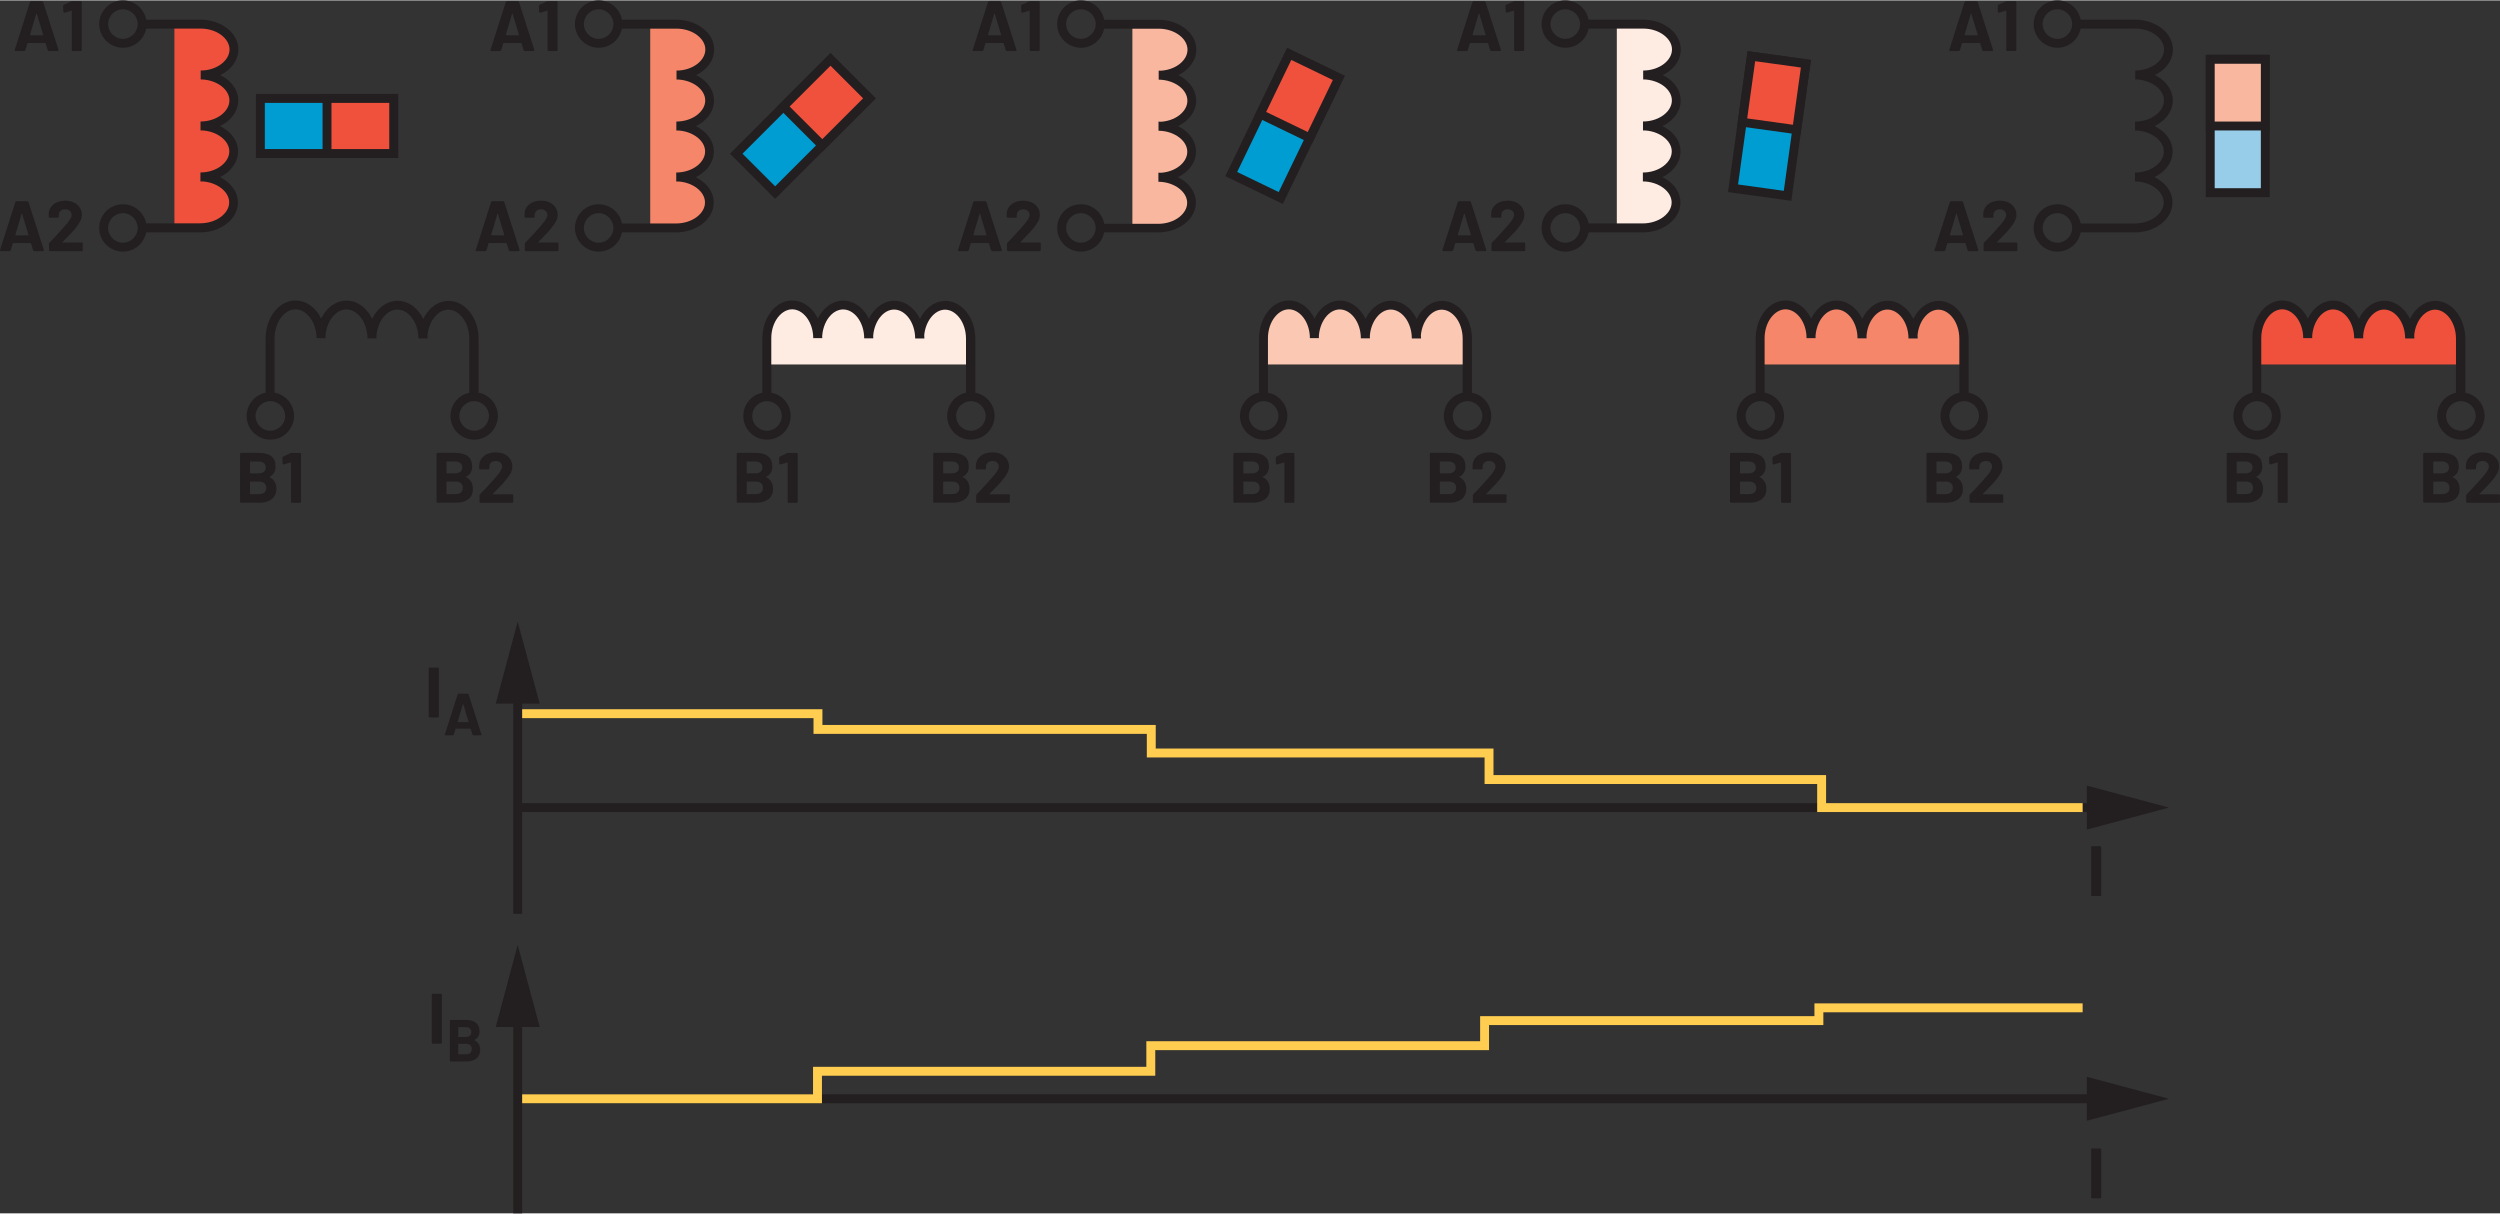 <?xml version="1.0" encoding="UTF-8"?><svg id="uuid-01c9df2c-805c-4332-ade2-5050c4d0f25d" xmlns="http://www.w3.org/2000/svg" width="5.85in" height="2.84in" viewBox="0 0 420.86 204.19"><rect x="0" y="0" width="420.86" height="204.19" fill="#333333" stroke="none"/><polyline points="353.83 135.14 87.15 135.14 87.15 136.64 353.83 136.64" fill="#231f20"/><polygon points="351.31 132.19 365.13 135.89 351.31 139.59 351.31 132.19" fill="#231f20"/><polyline points="353.83 184.16 87.15 184.16 87.15 185.66 353.83 185.66" fill="#231f20"/><polygon points="351.31 181.21 365.13 184.91 351.31 188.61 351.31 181.21" fill="#231f20"/><polygon points="72.33 120.72 73.73 120.72 73.83 120.67 73.88 120.57 73.88 112.46 73.83 112.36 73.73 112.32 72.33 112.32 72.23 112.36 72.18 112.46 72.18 120.57 72.23 120.67 72.33 120.72" fill="#231f20"/><path d="M77.04,121.45l.88-2.97.03-.04.03.04.9,2.97-.04.06h-1.76l-.04-.06ZM79.67,123.72h1.27l.11-.09v-.05s-2.17-6.76-2.17-6.76l-.13-.1h-1.57l-.13.1-2.16,6.76v.1s.1.04.1.04h1.27l.13-.1.29-.98.05-.04h2.46l.05.04.3.98.13.1Z" fill="#231f20"/><polygon points="352.17 150.79 353.58 150.79 353.68 150.75 353.72 150.65 353.72 142.54 353.68 142.43 353.58 142.39 352.17 142.39 352.07 142.43 352.03 142.54 352.03 150.65 352.07 150.75 352.17 150.79" fill="#231f20"/><polygon points="352.17 201.67 353.58 201.67 353.68 201.63 353.72 201.53 353.72 193.42 353.68 193.31 353.58 193.27 352.17 193.27 352.07 193.31 352.03 193.42 352.03 201.53 352.07 201.63 352.17 201.67" fill="#231f20"/><polygon points="72.84 175.64 74.24 175.64 74.34 175.6 74.39 175.5 74.39 167.38 74.34 167.28 74.24 167.24 72.84 167.24 72.74 167.28 72.69 167.38 72.69 175.5 72.74 175.6 72.84 175.64" fill="#231f20"/><path d="M78.44,177.42h-1.25l-.05-.05v-1.66l.05-.05h1.24c.31,0,.56.08.73.24.17.16.26.37.26.64s-.09.49-.26.65c-.17.16-.41.24-.72.24ZM77.19,172.85h1.17c.31,0,.56.07.73.22.17.15.26.35.26.62s-.09.45-.26.6c-.17.15-.42.22-.73.22h-1.17l-.05-.05v-1.56l.05-.05ZM79.88,174.99c.57-.29.85-.76.85-1.43,0-1.28-.79-1.92-2.37-1.92h-2.51l-.08.04-.04.08v6.76l.04.08.08.04h2.59c.71,0,1.29-.16,1.73-.49.44-.33.66-.82.66-1.47,0-.76-.32-1.3-.95-1.63v-.06Z" fill="#231f20"/><polygon points="87.15 120.83 136.95 120.83 136.95 122.73 136.95 123.48 193.06 123.48 193.06 127.45 249.92 127.45 249.92 131.92 305.91 131.92 305.91 136.64 350.6 136.64 350.6 135.14 307.41 135.14 307.41 130.42 251.42 130.42 251.42 125.95 194.56 125.95 194.56 121.98 138.45 121.98 138.45 120.08 138.45 119.33 87.15 119.33 87.15 120.83 87.15 120.83" fill="#ffce51"/><polyline points="86.4 115.87 86.4 153.77 87.9 153.77 87.9 115.87" fill="#231f20"/><polygon points="83.45 118.4 87.15 104.58 90.86 118.4 83.45 118.4" fill="#231f20"/><polygon points="87.15 185.66 138.37 185.66 138.37 181.03 194.48 181.03 194.48 176.72 250.67 176.72 250.67 172.5 306.95 172.5 306.95 170.35 350.6 170.35 350.6 168.85 305.45 168.85 305.45 171 249.17 171 249.17 175.22 192.98 175.22 192.98 179.53 136.87 179.53 136.87 184.16 87.15 184.16 87.15 185.66 87.15 185.66" fill="#ffce51"/><polyline points="86.4 170.3 86.4 204.19 87.9 204.19 87.9 170.3" fill="#231f20"/><polygon points="83.45 172.83 87.15 159.01 90.86 172.83 83.45 172.83" fill="#231f20"/><path d="M48.9,76.22l-1.26.59-.11.17.04,1.03.11.13h.05s1.19-.34,1.19-.34h.05s.02.06.02.06v6.58l.04.1.1.04h1.4l.1-.04.04-.1v-8.11l-.04-.1-.1-.04h-1.45l-.18.04ZM43.65,83.12h-1.5l-.06-.06v-1.99l.06-.06h1.49c.38,0,.67.09.88.28.21.19.31.45.31.77s-.1.59-.31.77c-.21.19-.5.28-.86.28ZM42.15,77.63h1.4c.38,0,.67.09.88.27.21.18.31.43.31.74s-.1.54-.31.72c-.21.18-.5.26-.88.26h-1.4l-.06-.06v-1.87l.06-.06ZM45.38,80.2c.68-.34,1.02-.92,1.02-1.72,0-1.54-.95-2.3-2.84-2.3h-3.01l-.1.04-.04.1v8.11l.04.1.1.04h3.11c.86,0,1.55-.2,2.08-.59.53-.4.79-.98.79-1.76,0-.91-.38-1.56-1.14-1.96v-.07Z" fill="#231f20"/><path d="M82.98,83.06l.18-.18c.57-.58,1-1.02,1.28-1.32.29-.3.56-.61.8-.92.34-.41.59-.79.76-1.14.17-.35.25-.7.25-1.03,0-.44-.11-.84-.34-1.2s-.55-.65-.97-.86c-.42-.21-.91-.32-1.48-.32-.51,0-.97.09-1.39.26-.41.18-.74.43-.99.76-.25.33-.38.71-.41,1.15v.56l.04.1.1.04h1.42l.1-.04.04-.1v-.3c0-.3.1-.53.3-.71.2-.18.46-.27.78-.27s.58.09.78.27c.2.18.3.41.3.69,0,.39-.36.99-1.09,1.8-.23.24-.46.49-.68.76-.1.11-.36.39-.77.85-.41.45-.81.87-1.2,1.25l-.07.18v1.1l.04.1.1.04h5.4l.1-.04.04-.1v-1.16l-.04-.1-.1-.04h-3.25l-.05-.02v-.05ZM76.73,83.12h-1.5l-.06-.06v-1.99l.06-.06h1.49c.38,0,.67.09.88.28.21.19.31.45.31.77s-.1.59-.31.77c-.21.19-.5.28-.86.28ZM75.23,77.63h1.4c.38,0,.67.09.88.27.21.18.31.43.31.74s-.1.54-.31.72c-.21.18-.5.26-.88.26h-1.4l-.06-.06v-1.87l.06-.06ZM78.46,80.2c.68-.34,1.02-.92,1.02-1.72,0-1.54-.95-2.3-2.84-2.3h-3.01l-.1.04-.04.1v8.11l.04.1.1.04h3.11c.86,0,1.55-.2,2.08-.59.53-.4.79-.98.79-1.76,0-.91-.38-1.56-1.14-1.96v-.07Z" fill="#231f20"/><path d="M80.57,67.32v-10.36h0c0-1.7-.53-3.25-1.42-4.42-.88-1.16-2.16-1.95-3.61-1.95h-.02s0,0,0,0c-1.44,0-2.71.79-3.59,1.94-.88,1.15-1.42,2.7-1.44,4.38h.75s.75,0,.75,0c0-1.7-.54-3.26-1.43-4.41-.89-1.15-2.17-1.93-3.62-1.93h-.02s0,0,0,0c-1.44,0-2.71.79-3.59,1.94-.88,1.15-1.42,2.7-1.44,4.38h.75s.75,0,.75,0c0-1.7-.54-3.25-1.43-4.41-.89-1.15-2.17-1.94-3.62-1.94h-.02s0,0,0,0c-1.44,0-2.71.79-3.59,1.94-.88,1.15-1.42,2.7-1.43,4.38h.75s.75,0,.75,0c0-1.7-.54-3.25-1.43-4.41-.89-1.15-2.17-1.93-3.62-1.93h-.02s0,0,0,0c-1.44,0-2.71.78-3.58,1.92-.88,1.15-1.41,2.69-1.43,4.37h0v10.5h1.5v-10.5h-.75.75c.01-1.37.45-2.6,1.12-3.46.67-.86,1.51-1.33,2.39-1.34h0s0,0,0,0h0c.89,0,1.75.48,2.43,1.35.67.87,1.12,2.11,1.12,3.5h1.5c.01-1.37.46-2.61,1.12-3.48.67-.87,1.53-1.35,2.41-1.35h0s0,0,0,0h0c.89,0,1.75.48,2.43,1.35.67.87,1.12,2.12,1.12,3.5h1.5c.01-1.37.46-2.61,1.13-3.48.67-.87,1.52-1.35,2.4-1.35h0s0,0,0,0h0c.89,0,1.75.48,2.43,1.35.67.87,1.12,2.12,1.12,3.5h1.5c.01-1.37.46-2.61,1.13-3.48.67-.87,1.53-1.35,2.4-1.35h0s0,0,0,0h0c.89,0,1.74.48,2.42,1.36.67.87,1.11,2.13,1.11,3.52v10.36h1.5,0Z" fill="#231f20"/><path d="M83.06,69.96h-.75c0,1.36-1.13,2.49-2.49,2.49-.68,0-1.3-.28-1.76-.73-.46-.46-.73-1.08-.73-1.76,0-1.36,1.13-2.49,2.49-2.49,1.36,0,2.49,1.13,2.49,2.49h1.5c0-2.2-1.79-3.98-3.99-3.99-2.2,0-3.99,1.79-3.99,3.99,0,2.2,1.79,3.99,3.99,3.99,2.2,0,3.98-1.8,3.99-3.99h-.75Z" fill="#231f20"/><path d="M48.75,69.96h-.75c0,1.36-1.13,2.49-2.49,2.49-.68,0-1.3-.28-1.76-.73-.46-.46-.73-1.08-.73-1.76,0-1.36,1.13-2.49,2.49-2.49,1.36,0,2.49,1.13,2.49,2.49h1.5c0-2.2-1.79-3.98-3.99-3.99-2.2,0-3.99,1.79-3.99,3.99,0,2.2,1.79,3.99,3.99,3.99,2.2,0,3.98-1.8,3.99-3.99h-.75Z" fill="#231f20"/><path d="M132.52,76.22l-1.26.59-.11.17.04,1.03.11.13h.05s1.19-.34,1.19-.34h.05s.02.06.02.06v6.58l.04.1.1.04h1.4l.1-.04.04-.1v-8.11l-.04-.1-.1-.04h-1.45l-.18.04ZM127.26,83.12h-1.5l-.06-.06v-1.99l.06-.06h1.49c.38,0,.67.09.88.28.21.19.31.45.31.77s-.1.59-.31.77c-.21.19-.5.28-.86.28ZM125.76,77.63h1.4c.38,0,.67.09.88.27.21.18.31.43.31.74s-.1.54-.31.72c-.21.18-.5.26-.88.26h-1.4l-.06-.06v-1.87l.06-.06ZM128.99,80.2c.68-.34,1.02-.92,1.02-1.72,0-1.54-.95-2.3-2.84-2.3h-3.01l-.1.04-.04.1v8.11l.04.1.1.04h3.11c.86,0,1.55-.2,2.08-.59.53-.4.79-.98.79-1.76,0-.91-.38-1.56-1.14-1.96v-.07Z" fill="#231f20"/><path d="M166.59,83.06l.18-.18c.57-.58,1-1.02,1.28-1.32.29-.3.56-.61.8-.92.34-.41.59-.79.76-1.14.17-.35.25-.7.25-1.03,0-.44-.11-.84-.34-1.2s-.55-.65-.97-.86c-.42-.21-.91-.32-1.48-.32-.51,0-.97.09-1.39.26-.41.18-.74.43-.99.76-.25.33-.38.71-.41,1.15v.56l.04.1.1.04h1.42l.1-.04.04-.1v-.3c0-.3.1-.53.3-.71.2-.18.46-.27.78-.27s.58.09.78.27c.2.18.3.41.3.69,0,.39-.36.99-1.09,1.8-.23.24-.46.49-.68.76-.1.11-.36.39-.77.85-.41.45-.81.87-1.2,1.25l-.07.18v1.1l.04.1.1.04h5.4l.1-.04.04-.1v-1.16l-.04-.1-.1-.04h-3.25l-.05-.02v-.05ZM160.34,83.12h-1.5l-.06-.06v-1.99l.06-.06h1.49c.38,0,.67.09.88.28.21.19.31.45.31.77s-.1.59-.31.77c-.21.19-.5.28-.86.28ZM158.84,77.63h1.4c.38,0,.67.09.88.27.21.18.31.43.31.74s-.1.54-.31.72c-.21.18-.5.26-.88.26h-1.4l-.06-.06v-1.87l.06-.06ZM162.07,80.2c.68-.34,1.02-.92,1.02-1.72,0-1.54-.95-2.3-2.84-2.3h-3.01l-.1.04-.04.1v8.11l.04.1.1.04h3.11c.86,0,1.55-.2,2.08-.59.53-.4.79-.98.79-1.76,0-.91-.38-1.56-1.14-1.96v-.07Z" fill="#231f20"/><path d="M166.68,69.96h-.75c0,1.36-1.13,2.49-2.49,2.49-.68,0-1.3-.28-1.76-.73-.46-.46-.73-1.08-.73-1.76,0-1.36,1.13-2.49,2.49-2.49,1.36,0,2.49,1.13,2.49,2.49h1.5c0-2.2-1.79-3.98-3.99-3.99-2.2,0-3.99,1.79-3.99,3.99,0,2.2,1.79,3.99,3.99,3.99,2.2,0,3.98-1.8,3.99-3.99h-.75Z" fill="#231f20"/><path d="M132.36,69.96h-.75c0,1.36-1.13,2.49-2.49,2.49-.68,0-1.3-.28-1.76-.73-.46-.46-.73-1.08-.73-1.76,0-1.36,1.13-2.49,2.49-2.49,1.36,0,2.49,1.13,2.49,2.49h1.5c0-2.2-1.79-3.98-3.99-3.99-2.2,0-3.99,1.79-3.99,3.99,0,2.2,1.79,3.99,3.99,3.99,2.2,0,3.98-1.8,3.99-3.99h-.75Z" fill="#231f20"/><path d="M163.44,61.29v-4.34c0-3.09-1.95-5.63-4.29-5.62-2.32,0-4.25,2.52-4.28,5.58,0-3.09-1.97-5.61-4.31-5.6-2.32,0-4.25,2.52-4.28,5.58-.01-3.09-1.97-5.61-4.31-5.6-2.32,0-4.25,2.52-4.28,5.58-.01-3.09-1.97-5.6-4.31-5.6-2.32,0-4.23,2.49-4.26,5.55v4.47h34.32Z" fill="#feebe2"/><path d="M164.19,67.32v-10.36h0c0-1.7-.53-3.26-1.42-4.42-.88-1.16-2.16-1.95-3.61-1.95h-.02s0,0,0,0c-1.44,0-2.71.79-3.59,1.94-.88,1.15-1.42,2.7-1.44,4.38h.75s.75,0,.75,0c0-1.7-.54-3.26-1.43-4.41-.89-1.15-2.17-1.93-3.62-1.93h-.02s0,0,0,0c-1.44,0-2.71.79-3.59,1.94-.88,1.15-1.42,2.7-1.44,4.38h.75s.75,0,.75,0c0-1.7-.54-3.25-1.43-4.41-.89-1.15-2.17-1.94-3.62-1.94h-.02s0,0,0,0c-1.44,0-2.71.79-3.59,1.94-.88,1.15-1.42,2.7-1.43,4.38h.75s.75,0,.75,0c0-1.7-.54-3.25-1.43-4.41-.89-1.15-2.17-1.93-3.62-1.93h-.02s0,0,0,0c-1.44,0-2.71.78-3.58,1.92-.88,1.15-1.41,2.69-1.43,4.37h0v10.5h1.5v-10.5h-.75.75c.01-1.37.45-2.6,1.12-3.46.67-.86,1.51-1.33,2.39-1.34h0s0,0,0,0h0c.89,0,1.75.48,2.43,1.35.67.87,1.12,2.11,1.12,3.5h1.5c.01-1.37.46-2.61,1.12-3.48.67-.87,1.53-1.35,2.41-1.35h0s0,0,0,0h0c.89,0,1.75.48,2.43,1.35.67.87,1.12,2.12,1.12,3.5h1.5c.01-1.37.46-2.61,1.13-3.48.67-.87,1.52-1.35,2.4-1.35h0s0,0,0,0h0c.89,0,1.75.48,2.43,1.35.67.87,1.12,2.12,1.12,3.5h1.5c.01-1.37.46-2.61,1.13-3.48.67-.87,1.53-1.35,2.4-1.35h0s0,0,0,0h0c.89,0,1.74.48,2.42,1.36.67.87,1.11,2.13,1.11,3.52v10.36h1.5,0Z" fill="#231f20"/><path d="M216.13,76.22l-1.26.59-.11.17.04,1.03.11.13h.05s1.19-.34,1.19-.34h.05s.02.06.02.06v6.58l.04.1.1.04h1.4l.1-.04.04-.1v-8.11l-.04-.1-.1-.04h-1.45l-.18.04ZM210.87,83.12h-1.5l-.06-.06v-1.99l.06-.06h1.49c.38,0,.67.09.88.28.21.19.31.45.31.77s-.1.59-.31.77c-.21.19-.5.28-.86.28ZM209.37,77.63h1.4c.38,0,.67.09.88.27.21.18.31.43.31.74s-.1.54-.31.72c-.21.18-.5.26-.88.26h-1.4l-.06-.06v-1.87l.06-.06ZM212.6,80.2c.68-.34,1.02-.92,1.02-1.72,0-1.54-.95-2.3-2.84-2.3h-3.01l-.1.04-.04.1v8.11l.04.1.1.04h3.11c.86,0,1.55-.2,2.08-.59.53-.4.79-.98.79-1.76,0-.91-.38-1.56-1.14-1.96v-.07Z" fill="#231f20"/><path d="M250.2,83.06l.18-.18c.57-.58,1-1.02,1.28-1.32.29-.3.56-.61.8-.92.34-.41.59-.79.76-1.14.17-.35.25-.7.25-1.03,0-.44-.11-.84-.34-1.2s-.55-.65-.97-.86c-.42-.21-.91-.32-1.48-.32-.51,0-.97.09-1.39.26-.41.18-.74.43-.99.76-.25.33-.38.71-.41,1.15v.56l.04.1.1.04h1.42l.1-.04.04-.1v-.3c0-.3.1-.53.3-.71.2-.18.46-.27.78-.27s.58.09.78.27c.2.18.3.41.3.69,0,.39-.36.99-1.09,1.8-.23.24-.46.49-.68.76-.1.11-.36.39-.77.85-.41.45-.81.87-1.2,1.25l-.07.18v1.1l.04.1.1.04h5.4l.1-.04.04-.1v-1.16l-.04-.1-.1-.04h-3.25l-.05-.02v-.05ZM243.95,83.12h-1.5l-.06-.06v-1.99l.06-.06h1.49c.38,0,.67.09.88.28.21.19.31.45.31.77s-.1.59-.31.77c-.21.19-.5.28-.86.28ZM242.45,77.63h1.4c.38,0,.67.09.88.27.21.18.31.43.31.74s-.1.54-.31.72c-.21.18-.5.26-.88.26h-1.4l-.06-.06v-1.87l.06-.06ZM245.68,80.2c.68-.34,1.02-.92,1.02-1.72,0-1.54-.95-2.3-2.84-2.3h-3.01l-.1.04-.04.1v8.11l.04.1.1.04h3.11c.86,0,1.55-.2,2.08-.59.53-.4.79-.98.79-1.76,0-.91-.38-1.56-1.14-1.96v-.07Z" fill="#231f20"/><path d="M250.29,69.96h-.75c0,1.36-1.13,2.49-2.49,2.49-.68,0-1.3-.28-1.76-.73-.46-.46-.73-1.08-.73-1.76,0-1.36,1.13-2.49,2.49-2.49,1.36,0,2.49,1.13,2.49,2.49h1.5c0-2.2-1.79-3.98-3.99-3.99-2.2,0-3.99,1.79-3.99,3.99,0,2.2,1.79,3.99,3.99,3.99,2.2,0,3.98-1.8,3.99-3.99h-.75Z" fill="#231f20"/><path d="M215.97,69.96h-.75c0,1.36-1.13,2.49-2.49,2.49-.68,0-1.3-.28-1.76-.73-.46-.46-.73-1.08-.73-1.76,0-1.36,1.13-2.49,2.49-2.49,1.36,0,2.49,1.13,2.49,2.49h1.5c0-2.2-1.79-3.98-3.99-3.99-2.2,0-3.99,1.79-3.99,3.99,0,2.2,1.79,3.99,3.99,3.99,2.2,0,3.98-1.8,3.99-3.99h-.75Z" fill="#231f20"/><path d="M247.05,61.29v-4.34c0-3.09-1.95-5.63-4.29-5.62-2.32,0-4.25,2.52-4.28,5.58,0-3.09-1.97-5.61-4.31-5.6-2.32,0-4.25,2.52-4.28,5.58-.01-3.09-1.97-5.61-4.31-5.6-2.32,0-4.25,2.52-4.28,5.58-.01-3.09-1.97-5.6-4.31-5.6-2.32,0-4.23,2.49-4.26,5.55v4.47h34.32Z" fill="#fbc8b4"/><path d="M247.8,67.32v-10.36h0c0-1.7-.53-3.26-1.42-4.42-.88-1.16-2.16-1.95-3.61-1.95h-.02s0,0,0,0c-1.44,0-2.71.79-3.59,1.94-.88,1.15-1.42,2.7-1.44,4.38h.75s.75,0,.75,0c0-1.7-.54-3.26-1.43-4.41-.89-1.15-2.17-1.93-3.62-1.93h-.02s0,0,0,0c-1.44,0-2.71.79-3.59,1.94-.88,1.15-1.42,2.7-1.44,4.38h.75s.75,0,.75,0c0-1.7-.54-3.25-1.43-4.41-.89-1.15-2.17-1.94-3.62-1.94h-.02s0,0,0,0c-1.44,0-2.71.79-3.59,1.94-.88,1.15-1.42,2.7-1.43,4.38h.75s.75,0,.75,0c0-1.7-.54-3.25-1.43-4.41-.89-1.15-2.17-1.93-3.62-1.93h-.02s0,0,0,0c-1.44,0-2.71.78-3.58,1.92-.88,1.15-1.41,2.69-1.43,4.37h0v10.5h1.5v-10.5h-.75.75c.01-1.37.45-2.6,1.12-3.46.67-.86,1.51-1.33,2.39-1.34h0s0,0,0,0h0c.89,0,1.75.48,2.43,1.35.67.87,1.12,2.11,1.12,3.5h1.5c.01-1.37.46-2.61,1.12-3.48.67-.87,1.53-1.35,2.41-1.35h0s0,0,0,0h0c.89,0,1.75.48,2.43,1.35.67.87,1.12,2.12,1.12,3.5h1.5c.01-1.37.46-2.61,1.13-3.48.67-.87,1.52-1.35,2.4-1.35h0s0,0,0,0h0c.89,0,1.75.48,2.43,1.35.67.87,1.12,2.12,1.12,3.5h1.5c.01-1.37.46-2.61,1.13-3.48.67-.87,1.53-1.35,2.4-1.35h0s0,0,0,0h0c.89,0,1.74.48,2.42,1.36.67.87,1.11,2.13,1.11,3.52v10.36h1.5,0Z" fill="#231f20"/><path d="M299.74,76.22l-1.26.59-.11.17.04,1.03.11.13h.05s1.19-.34,1.19-.34h.05s.02.06.02.06v6.58l.04.1.1.04h1.4l.1-.04.04-.1v-8.11l-.04-.1-.1-.04h-1.45l-.18.04ZM294.48,83.12h-1.5l-.06-.06v-1.99l.06-.06h1.49c.38,0,.67.09.88.28.21.19.31.45.31.77s-.1.59-.31.77c-.21.19-.5.28-.86.28ZM292.98,77.63h1.4c.38,0,.67.09.88.27.21.18.31.43.31.74s-.1.54-.31.72c-.21.18-.5.26-.88.26h-1.4l-.06-.06v-1.87l.06-.06ZM296.21,80.2c.68-.34,1.02-.92,1.02-1.72,0-1.54-.95-2.3-2.84-2.3h-3.01l-.1.04-.04.1v8.11l.04.1.1.04h3.11c.86,0,1.55-.2,2.08-.59.53-.4.79-.98.79-1.76,0-.91-.38-1.56-1.14-1.96v-.07Z" fill="#231f20"/><path d="M333.82,83.06l.18-.18c.57-.58,1-1.02,1.28-1.32.29-.3.56-.61.8-.92.34-.41.59-.79.76-1.14.17-.35.25-.7.25-1.03,0-.44-.11-.84-.34-1.2s-.55-.65-.97-.86c-.42-.21-.91-.32-1.48-.32-.51,0-.97.09-1.39.26-.41.18-.74.43-.99.76-.25.33-.38.71-.41,1.15v.56l.04.1.1.04h1.42l.1-.04.04-.1v-.3c0-.3.1-.53.3-.71.2-.18.46-.27.78-.27s.58.09.78.27c.2.18.3.41.3.69,0,.39-.36.99-1.09,1.8-.23.24-.46.49-.68.76-.1.11-.36.39-.77.85-.41.45-.81.87-1.2,1.25l-.07.18v1.1l.04.1.1.04h5.4l.1-.04.04-.1v-1.16l-.04-.1-.1-.04h-3.25l-.05-.02v-.05ZM327.56,83.12h-1.5l-.06-.06v-1.99l.06-.06h1.49c.38,0,.67.09.88.28.21.19.31.45.31.77s-.1.59-.31.77c-.21.19-.5.28-.86.28ZM326.06,77.63h1.4c.38,0,.67.09.88.27.21.18.31.43.31.74s-.1.54-.31.72c-.21.18-.5.26-.88.26h-1.4l-.06-.06v-1.87l.06-.06ZM329.29,80.2c.68-.34,1.02-.92,1.02-1.72,0-1.54-.95-2.3-2.84-2.3h-3.01l-.1.04-.04.1v8.11l.04.1.1.04h3.11c.86,0,1.55-.2,2.08-.59.53-.4.79-.98.79-1.76,0-.91-.38-1.56-1.14-1.96v-.07Z" fill="#231f20"/><path d="M333.9,69.96h-.75c0,1.36-1.13,2.49-2.49,2.49-.68,0-1.3-.28-1.76-.73-.46-.46-.73-1.08-.73-1.76,0-1.36,1.13-2.49,2.49-2.49,1.36,0,2.49,1.13,2.49,2.49h1.5c0-2.2-1.79-3.98-3.99-3.99-2.2,0-3.99,1.79-3.99,3.99,0,2.2,1.79,3.99,3.99,3.99,2.2,0,3.98-1.8,3.99-3.99h-.75Z" fill="#231f20"/><path d="M299.58,69.96h-.75c0,1.36-1.13,2.49-2.49,2.49-.68,0-1.3-.28-1.76-.73-.46-.46-.73-1.08-.73-1.76,0-1.36,1.13-2.49,2.49-2.49,1.36,0,2.49,1.13,2.49,2.49h1.5c0-2.2-1.79-3.98-3.99-3.99-2.2,0-3.99,1.79-3.99,3.99,0,2.2,1.79,3.99,3.99,3.99,2.2,0,3.98-1.8,3.99-3.99h-.75Z" fill="#231f20"/><path d="M330.66,61.29v-4.34c0-3.09-1.95-5.63-4.29-5.62-2.32,0-4.25,2.52-4.28,5.58,0-3.09-1.97-5.61-4.31-5.6-2.32,0-4.25,2.52-4.28,5.58-.01-3.09-1.97-5.61-4.31-5.6-2.32,0-4.25,2.52-4.28,5.58-.01-3.09-1.97-5.6-4.31-5.6-2.32,0-4.23,2.49-4.26,5.55v4.47h34.32Z" fill="#f5866a"/><path d="M331.41,67.32v-10.36h0c0-1.7-.53-3.26-1.42-4.42-.88-1.16-2.16-1.95-3.61-1.95h-.02s0,0,0,0c-1.44,0-2.71.79-3.59,1.94-.88,1.15-1.42,2.7-1.44,4.38h.75s.75,0,.75,0c0-1.7-.54-3.26-1.43-4.41-.89-1.15-2.17-1.93-3.62-1.93h-.02s0,0,0,0c-1.44,0-2.71.79-3.59,1.94-.88,1.15-1.42,2.7-1.44,4.38h.75s.75,0,.75,0c0-1.7-.54-3.25-1.43-4.41-.89-1.15-2.17-1.94-3.62-1.94h-.02s0,0,0,0c-1.44,0-2.71.79-3.59,1.94-.88,1.15-1.42,2.7-1.43,4.38h.75s.75,0,.75,0c0-1.7-.54-3.25-1.43-4.41-.89-1.15-2.17-1.93-3.62-1.93h-.02s0,0,0,0c-1.44,0-2.71.78-3.58,1.92-.88,1.15-1.41,2.69-1.43,4.37h0v10.5h1.5v-10.5h-.75.75c.01-1.37.45-2.6,1.12-3.46.67-.86,1.51-1.33,2.39-1.34h0s0,0,0,0c.89,0,1.75.48,2.43,1.35.67.87,1.12,2.11,1.12,3.5h1.5c.01-1.37.46-2.61,1.12-3.48.67-.87,1.53-1.35,2.41-1.35h0s0,0,0,0h0c.89,0,1.75.48,2.43,1.35.67.87,1.12,2.12,1.12,3.5h1.5c.01-1.37.46-2.61,1.13-3.48.67-.87,1.52-1.35,2.4-1.35h0s0,0,0,0h0c.89,0,1.75.48,2.43,1.35.67.87,1.12,2.12,1.12,3.5h1.5c.01-1.37.46-2.61,1.13-3.48.67-.87,1.53-1.35,2.4-1.35h0s0,0,0,0h0c.89,0,1.74.48,2.42,1.36.67.87,1.11,2.13,1.11,3.52v10.36h1.5,0Z" fill="#231f20"/><path d="M11.99.16l-1.26.59-.11.17.04,1.03.11.13h.05s1.19-.34,1.19-.34h.05s.02.06.02.06v6.58l.04.1.1.04h1.4l.1-.04.04-.1V.27l-.04-.1-.1-.04h-1.45l-.18.04ZM5.05,5.8l1.06-3.56.04-.04.04.04,1.08,3.56-.05.07h-2.11l-.05-.07ZM8.21,8.53h1.52l.13-.11v-.06S7.26.25,7.26.25l-.16-.12h-1.88l-.16.12-2.59,8.11v.13s.12.04.12.04h1.52l.16-.12.35-1.18.06-.05h2.95l.06.05.36,1.18.16.12Z" fill="#231f20"/><path d="M10.51,40.69l.18-.18c.57-.58,1-1.02,1.28-1.32.29-.3.56-.61.8-.92.34-.41.59-.79.76-1.14.17-.35.25-.7.25-1.03,0-.44-.11-.84-.34-1.2s-.55-.65-.97-.86c-.42-.21-.91-.32-1.48-.32-.51,0-.97.09-1.39.26-.41.18-.74.43-.99.76-.25.33-.38.71-.41,1.15v.56l.04.1.1.04h1.42l.1-.04.04-.1v-.3c0-.3.1-.53.3-.71.2-.18.46-.27.78-.27s.58.09.78.27c.2.18.3.41.3.69,0,.39-.36.99-1.09,1.8-.23.24-.46.49-.68.76-.1.11-.36.39-.77.85-.41.45-.81.87-1.2,1.25l-.07.18v1.1l.04.1.1.04h5.4l.1-.04.04-.1v-1.16l-.04-.1-.1-.04h-3.25l-.05-.02v-.05ZM2.58,39.49l1.06-3.56.04-.04.04.04,1.08,3.56-.05.07h-2.11l-.05-.07ZM5.74,42.21h1.52l.13-.11v-.06s-2.6-8.11-2.6-8.11l-.16-.12h-1.88l-.16.12-2.59,8.11v.13s.12.04.12.04h1.52l.16-.12.35-1.18.06-.05h2.95l.06.05.36,1.18.16.12Z" fill="#231f20"/><path d="M20.69,41.55v-.75c-1.36,0-2.49-1.13-2.49-2.49,0-.68.28-1.3.73-1.76.46-.46,1.08-.73,1.76-.73,1.36,0,2.49,1.13,2.49,2.49,0,1.36-1.13,2.49-2.49,2.49v1.5c2.2,0,3.98-1.79,3.99-3.99,0-2.2-1.79-3.99-3.99-3.99-2.2,0-3.99,1.79-3.99,3.99,0,2.2,1.8,3.98,3.99,3.99v-.75Z" fill="#231f20"/><path d="M20.69,7.23v-.75c-1.36,0-2.49-1.13-2.49-2.49,0-.68.28-1.3.73-1.76.46-.46,1.08-.73,1.76-.73,1.36,0,2.49,1.13,2.49,2.49,0,1.36-1.13,2.49-2.49,2.49v1.5c2.2,0,3.98-1.79,3.99-3.99,0-2.2-1.79-3.99-3.99-3.99-2.2,0-3.99,1.79-3.99,3.99,0,2.2,1.8,3.98,3.99,3.99v-.75Z" fill="#231f20"/><path d="M29.36,38.31h4.34c3.09,0,5.63-1.95,5.62-4.29,0-2.32-2.52-4.25-5.58-4.28,3.09,0,5.61-1.97,5.6-4.31,0-2.32-2.52-4.25-5.58-4.28,3.09-.01,5.61-1.97,5.6-4.31,0-2.32-2.52-4.25-5.58-4.28,3.09-.01,5.6-1.97,5.6-4.31,0-2.32-2.49-4.23-5.55-4.26h-4.47v34.32Z" fill="#f0513c"/><path d="M23.33,39.06h10.36c1.7,0,3.26-.53,4.42-1.42,1.16-.88,1.95-2.16,1.95-3.61h0c0-1.45-.79-2.72-1.94-3.6-1.15-.88-2.7-1.42-4.38-1.44v.75s0,.75,0,.75c1.7,0,3.26-.54,4.41-1.43,1.15-.89,1.93-2.17,1.93-3.62h0s0-.01,0-.01c0-1.44-.79-2.71-1.94-3.59-1.15-.88-2.7-1.42-4.38-1.44v.75s0,.75,0,.75c1.7,0,3.25-.54,4.41-1.43,1.15-.89,1.94-2.17,1.94-3.62h0s0-.01,0-.01c0-1.44-.79-2.71-1.94-3.59-1.15-.88-2.7-1.42-4.38-1.43v.75s0,.75,0,.75c1.7,0,3.25-.54,4.41-1.43,1.15-.89,1.93-2.17,1.93-3.62h0s0-.01,0-.01c0-1.44-.78-2.71-1.92-3.58-1.15-.88-2.69-1.41-4.37-1.43h0s-10.5,0-10.5,0v1.5h10.5v-.75.75c1.37.01,2.6.45,3.46,1.12.86.67,1.33,1.51,1.34,2.39h0s0,0,0,0c0,.89-.48,1.75-1.35,2.43-.87.67-2.11,1.12-3.5,1.12v1.5c1.37.01,2.61.46,3.48,1.12.87.67,1.35,1.53,1.35,2.41h0s0,0,0,0c0,.89-.48,1.75-1.35,2.43-.87.67-2.12,1.12-3.5,1.12v1.5c1.37.01,2.61.46,3.48,1.13.87.67,1.35,1.52,1.35,2.4h0s0,0,0,0c0,.89-.48,1.75-1.35,2.43-.87.67-2.12,1.12-3.5,1.12v1.5c1.37.01,2.61.46,3.48,1.13.87.67,1.35,1.53,1.35,2.4h0s0,0,0,0c0,.89-.48,1.74-1.36,2.42-.87.67-2.13,1.11-3.52,1.11h0s-10.36,0-10.36,0v1.5h0Z" fill="#231f20"/><rect x="43.83" y="16.51" width="22.45" height="9.27" fill="#009dd3"/><polygon points="66.28 25.78 66.28 25.03 44.58 25.03 44.58 17.26 65.53 17.26 65.53 25.78 66.28 25.78 66.28 25.03 66.28 25.78 67.03 25.78 67.03 15.76 43.08 15.76 43.08 26.53 67.03 26.53 67.03 25.78 66.28 25.78" fill="#231f20"/><rect x="55.05" y="16.51" width="11.22" height="9.27" fill="#f0513c"/><polygon points="66.28 25.78 66.28 25.03 55.8 25.03 55.8 17.26 65.53 17.26 65.53 25.78 66.28 25.78 66.28 25.03 66.28 25.78 67.03 25.78 67.03 15.76 54.3 15.76 54.3 26.53 67.03 26.53 67.03 25.78 66.28 25.78" fill="#231f20"/><path d="M383.35,76.22l-1.26.59-.11.17.04,1.03.11.13h.05s1.19-.34,1.19-.34h.05s.02.06.02.06v6.58l.04.1.1.04h1.4l.1-.04.04-.1v-8.11l-.04-.1-.1-.04h-1.45l-.18.04ZM378.1,83.12h-1.5l-.06-.06v-1.99l.06-.06h1.49c.38,0,.67.09.88.28.21.19.31.45.31.77s-.1.59-.31.77c-.21.19-.5.28-.86.28ZM376.6,77.63h1.4c.38,0,.67.09.88.27.21.18.31.43.31.74s-.1.54-.31.72c-.21.18-.5.26-.88.26h-1.4l-.06-.06v-1.87l.06-.06ZM379.82,80.2c.68-.34,1.02-.92,1.02-1.72,0-1.54-.95-2.3-2.84-2.3h-3.01l-.1.04-.04.1v8.11l.04.1.1.04h3.11c.86,0,1.55-.2,2.08-.59.53-.4.79-.98.79-1.76,0-.91-.38-1.56-1.14-1.96v-.07Z" fill="#231f20"/><path d="M417.43,83.06l.18-.18c.57-.58,1-1.02,1.28-1.32.29-.3.56-.61.8-.92.34-.41.59-.79.76-1.14.17-.35.25-.7.25-1.03,0-.44-.11-.84-.34-1.2s-.55-.65-.97-.86c-.42-.21-.91-.32-1.48-.32-.51,0-.97.09-1.39.26-.41.18-.74.43-.99.76-.25.33-.38.71-.41,1.15v.56l.04.1.1.04h1.42l.1-.04.04-.1v-.3c0-.3.1-.53.3-.71.2-.18.46-.27.78-.27s.58.09.78.27c.2.18.3.41.3.69,0,.39-.36.99-1.09,1.8-.23.24-.46.49-.68.76-.1.11-.36.39-.77.85-.41.45-.81.87-1.2,1.25l-.07.18v1.1l.04.1.1.04h5.4l.1-.04.04-.1v-1.16l-.04-.1-.1-.04h-3.25l-.05-.02v-.05ZM411.18,83.12h-1.5l-.06-.06v-1.99l.06-.06h1.49c.38,0,.67.09.88.28.21.19.31.45.31.77s-.1.59-.31.77c-.21.19-.5.28-.86.28ZM409.68,77.63h1.4c.38,0,.67.09.88.27.21.18.31.43.31.74s-.1.54-.31.72c-.21.18-.5.26-.88.26h-1.4l-.06-.06v-1.87l.06-.06ZM412.9,80.2c.68-.34,1.02-.92,1.02-1.72,0-1.54-.95-2.3-2.84-2.3h-3.01l-.1.04-.04.1v8.11l.04.1.1.04h3.11c.86,0,1.55-.2,2.08-.59.53-.4.79-.98.79-1.76,0-.91-.38-1.56-1.14-1.96v-.07Z" fill="#231f20"/><path d="M417.52,69.96h-.75c0,1.36-1.13,2.49-2.49,2.49-.68,0-1.3-.28-1.76-.73-.46-.46-.73-1.08-.73-1.76,0-1.36,1.13-2.49,2.49-2.49,1.36,0,2.49,1.13,2.49,2.49h1.5c0-2.2-1.79-3.98-3.99-3.99-2.2,0-3.99,1.79-3.99,3.99,0,2.2,1.79,3.99,3.99,3.99,2.2,0,3.98-1.8,3.99-3.99h-.75Z" fill="#231f20"/><path d="M383.2,69.96h-.75c0,1.36-1.13,2.49-2.49,2.49-.68,0-1.3-.28-1.76-.73-.46-.46-.73-1.08-.73-1.76,0-1.36,1.13-2.49,2.49-2.49,1.36,0,2.49,1.13,2.49,2.49h1.5c0-2.2-1.79-3.98-3.99-3.99-2.2,0-3.99,1.79-3.99,3.99,0,2.2,1.79,3.99,3.99,3.99,2.2,0,3.98-1.8,3.99-3.99h-.75Z" fill="#231f20"/><path d="M414.27,61.29v-4.34c0-3.09-1.95-5.63-4.29-5.62-2.32,0-4.25,2.52-4.28,5.58,0-3.09-1.97-5.61-4.31-5.6-2.32,0-4.25,2.52-4.28,5.58-.01-3.09-1.97-5.61-4.31-5.6-2.32,0-4.25,2.52-4.28,5.58-.01-3.09-1.97-5.6-4.31-5.6-2.32,0-4.23,2.49-4.26,5.55v4.47h34.32Z" fill="#f0513c"/><path d="M415.02,67.32v-10.36h0c0-1.7-.53-3.26-1.42-4.42-.88-1.16-2.16-1.95-3.61-1.95h-.02s0,0,0,0c-1.44,0-2.71.79-3.59,1.94-.88,1.15-1.42,2.7-1.44,4.38h.75s.75,0,.75,0c0-1.7-.54-3.26-1.43-4.41-.89-1.15-2.17-1.93-3.62-1.93h-.02s0,0,0,0c-1.44,0-2.71.79-3.59,1.94-.88,1.15-1.42,2.7-1.44,4.38h.75s.75,0,.75,0c0-1.7-.54-3.25-1.43-4.41-.89-1.15-2.17-1.94-3.62-1.94h-.02s0,0,0,0c-1.44,0-2.71.79-3.59,1.94-.88,1.15-1.42,2.7-1.43,4.38h.75s.75,0,.75,0c0-1.7-.54-3.25-1.43-4.41-.89-1.15-2.17-1.93-3.62-1.93h-.02s0,0,0,0c-1.44,0-2.71.78-3.58,1.92-.88,1.15-1.41,2.69-1.43,4.37h0v10.5h1.5v-10.5h-.75.75c.01-1.37.45-2.6,1.12-3.46.67-.86,1.51-1.33,2.39-1.34h0s0,0,0,0h0c.89,0,1.75.48,2.43,1.35.67.87,1.12,2.11,1.12,3.5h1.5c.01-1.37.46-2.61,1.12-3.48.67-.87,1.53-1.35,2.41-1.35h0s0,0,0,0h0c.89,0,1.75.48,2.43,1.35.67.87,1.12,2.12,1.12,3.5h1.5c.01-1.37.46-2.61,1.13-3.48.67-.87,1.52-1.35,2.4-1.35h0s0,0,0,0h0c.89,0,1.75.48,2.43,1.35.67.87,1.12,2.12,1.12,3.5h1.5c.01-1.37.46-2.61,1.13-3.48.67-.87,1.53-1.35,2.4-1.35h0s0,0,0,0h0c.89,0,1.74.48,2.42,1.36.67.87,1.11,2.13,1.11,3.52v10.36h1.5,0Z" fill="#231f20"/><path d="M337.66.16l-1.26.59-.11.17.04,1.03.11.13h.05s1.19-.34,1.19-.34h.05s.02.06.02.06v6.58l.04.1.1.04h1.4l.1-.04.04-.1V.27l-.04-.1-.1-.04h-1.45l-.18.04ZM330.72,5.8l1.06-3.56.04-.04.04.04,1.08,3.56-.05.07h-2.11l-.05-.07ZM333.88,8.53h1.52l.13-.11v-.06s-2.6-8.11-2.6-8.11l-.16-.12h-1.88l-.16.12-2.59,8.11v.13s.12.04.12.04h1.52l.16-.12.35-1.18.06-.05h2.95l.06.05.36,1.18.16.12Z" fill="#231f20"/><path d="M336.18,40.69l.18-.18c.57-.58,1-1.02,1.28-1.32.29-.3.56-.61.8-.92.34-.41.59-.79.76-1.14.17-.35.25-.7.25-1.03,0-.44-.11-.84-.34-1.2s-.55-.65-.97-.86c-.42-.21-.91-.32-1.48-.32-.51,0-.97.09-1.39.26-.41.18-.74.43-.99.76-.25.33-.38.71-.41,1.15v.56l.04.1.1.04h1.42l.1-.04.04-.1v-.3c0-.3.1-.53.3-.71.2-.18.46-.27.78-.27s.58.09.78.27c.2.18.3.41.3.69,0,.39-.36.99-1.09,1.8-.23.24-.46.49-.68.76-.1.11-.36.39-.77.85-.41.45-.81.87-1.2,1.25l-.07.18v1.1l.04.1.1.04h5.4l.1-.04.04-.1v-1.16l-.04-.1-.1-.04h-3.25l-.05-.02v-.05ZM328.25,39.49l1.06-3.56.04-.04.04.04,1.08,3.56-.05.07h-2.11l-.05-.07ZM331.4,42.21h1.52l.13-.11v-.06s-2.6-8.11-2.6-8.11l-.16-.12h-1.88l-.16.12-2.59,8.11v.13s.12.04.12.04h1.52l.16-.12.35-1.18.06-.05h2.95l.06.05.36,1.18.16.12Z" fill="#231f20"/><path d="M346.35,41.55v-.75c-1.36,0-2.49-1.13-2.49-2.49,0-.68.28-1.3.73-1.76.46-.46,1.08-.73,1.76-.73,1.36,0,2.49,1.13,2.49,2.49,0,1.36-1.13,2.49-2.49,2.49v1.5c2.2,0,3.98-1.79,3.99-3.99,0-2.2-1.79-3.99-3.99-3.99-2.2,0-3.99,1.79-3.99,3.99,0,2.2,1.8,3.98,3.99,3.99v-.75Z" fill="#231f20"/><path d="M346.35,7.23v-.75c-1.36,0-2.49-1.13-2.49-2.49,0-.68.28-1.3.73-1.76.46-.46,1.08-.73,1.76-.73,1.36,0,2.49,1.13,2.49,2.49,0,1.36-1.13,2.49-2.49,2.49v1.5c2.2,0,3.98-1.79,3.99-3.99,0-2.2-1.79-3.99-3.99-3.99-2.2,0-3.99,1.79-3.99,3.99,0,2.2,1.8,3.98,3.99,3.99v-.75Z" fill="#231f20"/><path d="M349,39.06h10.36c1.7,0,3.26-.53,4.42-1.42,1.16-.88,1.95-2.16,1.95-3.61h-.12.12s0,0,0,0h-.12.12s0,0,0,0h0c0-1.45-.79-2.72-1.94-3.6-1.15-.88-2.7-1.42-4.38-1.44v.75s0,.75,0,.75c1.7,0,3.26-.54,4.41-1.43,1.15-.89,1.93-2.17,1.93-3.62h-.1.1s0,0,0,0h-.1.1s0,0,0,0h0c0-1.45-.79-2.72-1.94-3.6-1.15-.88-2.7-1.42-4.38-1.44v.75s0,.75,0,.75c1.7,0,3.25-.54,4.41-1.43,1.15-.89,1.94-2.17,1.94-3.62h0c0-1.45-.79-2.73-1.94-3.6-1.15-.88-2.7-1.42-4.38-1.43v.75s0,.75,0,.75c1.7,0,3.25-.54,4.41-1.43,1.15-.89,1.93-2.17,1.93-3.62h-.1.1s0,0,0,0h-.1.1s0,0,0,0h0c0-1.45-.78-2.72-1.92-3.59-1.15-.88-2.69-1.41-4.37-1.43h0s-10.5,0-10.5,0v1.5h10.5v-.75.75c1.37.01,2.6.45,3.46,1.12.86.67,1.33,1.51,1.34,2.39h.75s-.75-.02-.75-.02v.02c0,.89-.48,1.75-1.35,2.43-.87.67-2.11,1.12-3.5,1.12v1.5c1.37.01,2.61.46,3.48,1.12.87.67,1.35,1.53,1.35,2.41h.75s-.75,0-.75,0v.02c0,.89-.48,1.75-1.35,2.43-.87.67-2.12,1.12-3.5,1.12v1.5c1.37.01,2.61.46,3.48,1.13.87.67,1.35,1.52,1.35,2.4h.75s-.75-.02-.75-.02v.02c0,.89-.48,1.75-1.35,2.43-.87.67-2.12,1.12-3.5,1.12v1.5c1.37.01,2.61.46,3.48,1.13.87.67,1.35,1.53,1.35,2.4h.75s-.75-.01-.75-.01v.02c0,.89-.48,1.74-1.36,2.42-.87.67-2.13,1.11-3.52,1.11h0s-10.36,0-10.36,0v1.5h0Z" fill="#231f20"/><rect x="372.08" y="9.92" width="9.27" height="22.45" fill="#97cde9"/><polygon points="381.35 9.92 380.6 9.92 380.6 31.62 372.83 31.62 372.83 10.67 381.35 10.67 381.35 9.92 380.6 9.92 381.35 9.92 381.35 9.17 371.33 9.17 371.33 33.12 382.1 33.12 382.1 9.17 381.35 9.17 381.35 9.92" fill="#231f20"/><rect x="372.08" y="9.92" width="9.27" height="11.22" fill="#fab7a0"/><polygon points="381.35 9.92 380.6 9.92 380.6 20.4 372.83 20.4 372.83 10.67 381.35 10.67 381.35 9.92 380.6 9.92 381.35 9.92 381.35 9.17 371.33 9.17 371.33 21.9 382.1 21.9 382.1 9.17 381.35 9.17 381.35 9.92" fill="#231f20"/><path d="M92.09.16l-1.26.59-.11.17.04,1.03.11.13h.05s1.19-.34,1.19-.34h.05s.02.06.02.06v6.58l.04.1.1.04h1.4l.1-.04.04-.1V.27l-.04-.1-.1-.04h-1.45l-.18.04ZM85.15,5.8l1.06-3.56.04-.04.04.04,1.08,3.56-.05.07h-2.11l-.05-.07ZM88.31,8.53h1.52l.13-.11v-.06S87.36.25,87.36.25l-.16-.12h-1.88l-.16.12-2.59,8.11v.13s.12.04.12.04h1.52l.16-.12.35-1.18.06-.05h2.95l.06.05.36,1.18.16.12Z" fill="#231f20"/><path d="M90.61,40.69l.18-.18c.57-.58,1-1.02,1.28-1.32.29-.3.56-.61.8-.92.34-.41.59-.79.76-1.14.17-.35.25-.7.25-1.03,0-.44-.11-.84-.34-1.2s-.55-.65-.97-.86c-.42-.21-.91-.32-1.48-.32-.51,0-.97.09-1.39.26-.41.18-.74.43-.99.76-.25.33-.38.71-.41,1.15v.56l.04.1.1.04h1.42l.1-.04.04-.1v-.3c0-.3.1-.53.3-.71.2-.18.46-.27.78-.27s.58.09.78.27c.2.18.3.41.3.69,0,.39-.36.99-1.09,1.8-.23.24-.46.49-.68.76-.1.11-.36.39-.77.85-.41.45-.81.87-1.2,1.25l-.07.18v1.1l.04.1.1.04h5.4l.1-.04.04-.1v-1.16l-.04-.1-.1-.04h-3.25l-.05-.02v-.05ZM82.68,39.49l1.06-3.56.04-.04.04.04,1.08,3.56-.05.07h-2.11l-.05-.07ZM85.83,42.21h1.52l.13-.11v-.06s-2.6-8.11-2.6-8.11l-.16-.12h-1.88l-.16.12-2.59,8.11v.13s.12.04.12.04h1.52l.16-.12.35-1.18.06-.05h2.95l.06.05.36,1.18.16.12Z" fill="#231f20"/><path d="M100.78,41.55v-.75c-1.36,0-2.49-1.13-2.49-2.49,0-.68.28-1.3.73-1.76.46-.46,1.08-.73,1.76-.73,1.36,0,2.49,1.13,2.49,2.49,0,1.36-1.13,2.49-2.49,2.49v1.5c2.2,0,3.98-1.79,3.99-3.99,0-2.2-1.79-3.99-3.99-3.99-2.2,0-3.99,1.79-3.99,3.99,0,2.2,1.8,3.98,3.99,3.99v-.75Z" fill="#231f20"/><path d="M100.78,7.23v-.75c-1.36,0-2.49-1.13-2.49-2.49,0-.68.28-1.3.73-1.76.46-.46,1.08-.73,1.76-.73,1.36,0,2.49,1.13,2.49,2.49,0,1.36-1.13,2.49-2.49,2.49v1.5c2.2,0,3.98-1.79,3.99-3.99,0-2.2-1.79-3.99-3.99-3.99-2.2,0-3.99,1.79-3.99,3.99,0,2.2,1.8,3.98,3.99,3.99v-.75Z" fill="#231f20"/><path d="M109.46,38.31h4.34c3.09,0,5.63-1.95,5.62-4.29,0-2.32-2.52-4.25-5.58-4.28,3.09,0,5.61-1.97,5.6-4.31,0-2.32-2.52-4.25-5.58-4.28,3.09-.01,5.61-1.97,5.6-4.31,0-2.32-2.52-4.25-5.58-4.28,3.09-.01,5.6-1.97,5.6-4.31,0-2.32-2.49-4.23-5.55-4.26h-4.47v34.32Z" fill="#f5866a"/><path d="M103.43,39.06h10.36c1.7,0,3.26-.53,4.42-1.42,1.16-.88,1.95-2.16,1.95-3.61h0s0,0,0,0h0c0-1.44-.79-2.71-1.94-3.59-1.15-.88-2.7-1.42-4.38-1.44v.75s0,.75,0,.75c1.7,0,3.26-.54,4.41-1.43,1.15-.89,1.93-2.17,1.93-3.62h0c0-1.45-.79-2.73-1.94-3.6-1.15-.88-2.7-1.42-4.38-1.44v.75s0,.75,0,.75c1.7,0,3.25-.54,4.41-1.43,1.15-.89,1.94-2.17,1.94-3.62h0c0-1.45-.79-2.73-1.94-3.6-1.15-.88-2.7-1.42-4.38-1.43v.75s0,.75,0,.75c1.7,0,3.25-.54,4.41-1.43,1.15-.89,1.93-2.17,1.93-3.62h0c0-1.45-.78-2.72-1.92-3.59-1.15-.88-2.69-1.41-4.37-1.43h0s-10.5,0-10.5,0v1.5h10.5v-.75.75c1.37.01,2.6.45,3.46,1.12.86.67,1.34,1.51,1.34,2.39h0s0,0,0,0c0,.89-.48,1.75-1.35,2.43-.87.67-2.11,1.12-3.5,1.12v1.5c1.37.01,2.61.46,3.48,1.12.87.67,1.35,1.53,1.35,2.41h0s0,0,0,0c0,.89-.48,1.75-1.35,2.43-.87.67-2.12,1.12-3.5,1.12v1.5c1.37.01,2.61.46,3.48,1.13.87.67,1.35,1.52,1.35,2.4h0s0,0,0,0c0,.89-.48,1.75-1.35,2.43-.87.67-2.12,1.12-3.5,1.12v1.5c1.37.01,2.61.46,3.48,1.13.87.67,1.35,1.53,1.35,2.4h.75s-.75,0-.75,0v.02c0,.89-.48,1.74-1.36,2.42-.87.67-2.13,1.11-3.52,1.11h0s-10.36,0-10.36,0v1.5h0Z" fill="#231f20"/><rect x="123.93" y="16.51" width="22.45" height="9.27" transform="translate(24.63 101.76) rotate(-45)" fill="#009dd3"/><polygon points="146.37 16.49 145.83 15.96 130.49 31.3 125 25.81 139.81 11 145.83 17.02 146.37 16.49 145.83 15.96 146.37 16.49 146.9 15.96 139.81 8.87 122.88 25.81 130.49 33.42 147.43 16.49 146.9 15.96 146.37 16.49" fill="#231f20"/><rect x="133.51" y="12.55" width="11.22" height="9.27" transform="translate(28.6 103.4) rotate(-45)" fill="#f0513c"/><polygon points="146.37 16.49 145.83 15.96 138.43 23.36 132.93 17.87 139.81 11 145.83 17.02 146.37 16.49 145.83 15.96 146.37 16.49 146.9 15.96 139.81 8.87 130.81 17.87 138.43 25.49 147.43 16.49 146.9 15.96 146.37 16.49" fill="#231f20"/><path d="M173.26.16l-1.26.59-.11.17.04,1.03.11.13h.05s1.19-.34,1.19-.34h.05s.02.06.02.06v6.58l.04.1.1.04h1.4l.1-.04.04-.1V.27l-.04-.1-.1-.04h-1.45l-.18.04ZM166.32,5.8l1.06-3.56.04-.04.04.04,1.08,3.56-.05.07h-2.11l-.05-.07ZM169.48,8.53h1.52l.13-.11v-.06s-2.6-8.11-2.6-8.11l-.16-.12h-1.88l-.16.12-2.59,8.11v.13s.12.04.12.04h1.52l.16-.12.35-1.18.06-.05h2.95l.06.05.36,1.18.16.12Z" fill="#231f20"/><path d="M171.78,40.69l.18-.18c.57-.58,1-1.02,1.28-1.32.29-.3.56-.61.8-.92.34-.41.59-.79.76-1.14.17-.35.25-.7.25-1.03,0-.44-.11-.84-.34-1.2s-.55-.65-.97-.86c-.42-.21-.91-.32-1.48-.32-.51,0-.97.09-1.39.26-.41.18-.74.43-.99.76-.25.33-.38.71-.41,1.15v.56l.04.1.1.04h1.42l.1-.04.04-.1v-.3c0-.3.1-.53.3-.71.2-.18.46-.27.78-.27s.58.09.78.27c.2.18.3.41.3.69,0,.39-.36.99-1.09,1.8-.23.24-.46.49-.68.76-.1.11-.36.39-.77.85-.41.45-.81.87-1.2,1.25l-.07.18v1.1l.04.1.1.04h5.4l.1-.04.04-.1v-1.16l-.04-.1-.1-.04h-3.25l-.05-.02v-.05ZM163.85,39.49l1.06-3.56.04-.04.04.04,1.08,3.56-.05.07h-2.11l-.05-.07ZM167.01,42.21h1.52l.13-.11v-.06s-2.6-8.11-2.6-8.11l-.16-.12h-1.88l-.16.12-2.59,8.11v.13s.12.04.12.04h1.52l.16-.12.35-1.18.06-.05h2.95l.06.05.36,1.18.16.12Z" fill="#231f20"/><path d="M181.96,41.55v-.75c-1.36,0-2.49-1.13-2.49-2.49,0-.68.28-1.3.73-1.76.46-.46,1.08-.73,1.76-.73,1.36,0,2.49,1.13,2.49,2.49,0,1.36-1.13,2.49-2.49,2.49v1.5c2.2,0,3.98-1.79,3.99-3.99,0-2.2-1.79-3.99-3.99-3.99-2.2,0-3.99,1.79-3.99,3.99,0,2.2,1.8,3.98,3.99,3.99v-.75Z" fill="#231f20"/><path d="M181.96,7.23v-.75c-1.36,0-2.49-1.13-2.49-2.49,0-.68.28-1.3.73-1.76.46-.46,1.08-.73,1.76-.73,1.36,0,2.49,1.13,2.49,2.49,0,1.36-1.13,2.49-2.49,2.49v1.5c2.2,0,3.98-1.79,3.99-3.99,0-2.2-1.79-3.99-3.99-3.99-2.2,0-3.99,1.79-3.99,3.99,0,2.2,1.8,3.98,3.99,3.99v-.75Z" fill="#231f20"/><path d="M190.63,38.31h4.34c3.09,0,5.63-1.95,5.62-4.29,0-2.32-2.52-4.25-5.58-4.28,3.09,0,5.61-1.97,5.6-4.31,0-2.32-2.52-4.25-5.58-4.28,3.09-.01,5.61-1.97,5.6-4.31,0-2.32-2.52-4.25-5.58-4.28,3.09-.01,5.6-1.97,5.6-4.31,0-2.32-2.49-4.23-5.55-4.26h-4.47v34.32Z" fill="#fab7a0"/><path d="M184.6,39.06h10.36c1.7,0,3.26-.53,4.42-1.42,1.16-.88,1.95-2.16,1.95-3.61h0s0,0,0,0h0c0-1.44-.79-2.71-1.94-3.59-1.15-.88-2.7-1.42-4.38-1.44v.75s0,.75,0,.75c1.7,0,3.26-.54,4.41-1.43,1.15-.89,1.93-2.17,1.93-3.62h0s0,0,0,0h0c0-1.45-.79-2.72-1.94-3.6-1.15-.88-2.7-1.42-4.38-1.44v.75s0,.75,0,.75c1.7,0,3.25-.54,4.41-1.43,1.15-.89,1.94-2.17,1.94-3.62h0s0,0,0,0h0c0-1.45-.79-2.72-1.94-3.6-1.15-.88-2.7-1.42-4.38-1.43v.75s0,.75,0,.75c1.7,0,3.25-.54,4.41-1.43,1.15-.89,1.93-2.17,1.93-3.62h0s0,0,0,0h0c0-1.44-.78-2.71-1.92-3.58-1.15-.88-2.69-1.41-4.37-1.43h0s-10.5,0-10.5,0v1.5h10.5v-.75.75c1.37.01,2.6.45,3.46,1.12.86.67,1.33,1.51,1.34,2.39h.75s-.75,0-.75,0v.02c0,.89-.48,1.75-1.35,2.43-.87.67-2.11,1.12-3.5,1.12v1.5c1.37.01,2.61.46,3.48,1.12.87.67,1.35,1.53,1.35,2.41h.75s-.75,0-.75,0v.02c0,.89-.48,1.75-1.35,2.43-.87.67-2.12,1.12-3.5,1.12v1.5c1.37.01,2.61.46,3.48,1.13.87.67,1.35,1.52,1.35,2.4h.75s-.75-.01-.75-.01v.02c0,.89-.48,1.75-1.35,2.43-.87.67-2.12,1.12-3.5,1.12v1.5c1.37.01,2.61.46,3.48,1.13.87.67,1.35,1.53,1.35,2.4h.75s-.75,0-.75,0v.02c0,.89-.48,1.74-1.36,2.42-.87.67-2.13,1.11-3.52,1.11h0s-10.36,0-10.36,0v1.5h0Z" fill="#231f20"/><rect x="205.1" y="16.51" width="22.45" height="9.27" transform="translate(103.17 206.72) rotate(-64.21)" fill="#009dd3"/><polygon points="225.38 13.06 224.7 12.73 215.26 32.27 208.27 28.89 217.38 10.03 225.05 13.73 225.38 13.06 224.7 12.73 225.38 13.06 225.71 12.38 216.68 8.02 206.27 29.59 215.96 34.27 226.38 12.71 225.71 12.38 225.38 13.06" fill="#231f20"/><rect x="213.15" y="11.46" width="11.22" height="9.27" transform="translate(109.1 206.07) rotate(-64.21)" fill="#f0513c"/><polygon points="225.38 13.06 224.7 12.73 220.15 22.16 213.15 18.78 217.38 10.03 225.05 13.73 225.38 13.06 224.7 12.73 225.38 13.06 225.71 12.38 216.68 8.02 211.15 19.48 220.85 24.17 226.38 12.71 225.71 12.38 225.38 13.06" fill="#231f20"/><path d="M254.81.16l-1.26.59-.11.17.04,1.03.11.13h.05s1.19-.34,1.19-.34h.05s.02.06.02.06v6.58l.04.1.1.04h1.4l.1-.04.04-.1V.27l-.04-.1-.1-.04h-1.45l-.18.04ZM247.88,5.8l1.06-3.56.04-.04.04.04,1.08,3.56-.05.07h-2.11l-.05-.07ZM251.03,8.53h1.52l.13-.11v-.06s-2.6-8.11-2.6-8.11l-.16-.12h-1.88l-.16.12-2.59,8.11v.13s.12.04.12.04h1.52l.16-.12.35-1.18.06-.05h2.95l.06.05.36,1.18.16.12Z" fill="#231f20"/><path d="M253.34,40.69l.18-.18c.57-.58,1-1.02,1.28-1.32.29-.3.56-.61.8-.92.34-.41.59-.79.76-1.14.17-.35.25-.7.25-1.03,0-.44-.11-.84-.34-1.2s-.55-.65-.97-.86c-.42-.21-.91-.32-1.48-.32-.51,0-.97.09-1.39.26-.41.18-.74.43-.99.76-.25.33-.38.71-.41,1.15v.56l.04.1.1.04h1.42l.1-.04.04-.1v-.3c0-.3.1-.53.3-.71.2-.18.46-.27.78-.27s.58.09.78.27c.2.18.3.41.3.69,0,.39-.36.99-1.09,1.8-.23.24-.46.49-.68.76-.1.11-.36.39-.77.85-.41.45-.81.87-1.2,1.25l-.07.18v1.1l.04.1.1.04h5.4l.1-.04.04-.1v-1.16l-.04-.1-.1-.04h-3.25l-.05-.02v-.05ZM245.4,39.49l1.06-3.56.04-.04.04.04,1.08,3.56-.05.07h-2.11l-.05-.07ZM248.56,42.21h1.52l.13-.11v-.06s-2.6-8.11-2.6-8.11l-.16-.12h-1.88l-.16.12-2.59,8.11v.13s.12.04.12.04h1.52l.16-.12.35-1.18.06-.05h2.95l.06.05.36,1.18.16.12Z" fill="#231f20"/><path d="M263.51,41.55v-.75c-1.36,0-2.49-1.13-2.49-2.49,0-.68.28-1.3.73-1.76.46-.46,1.08-.73,1.76-.73,1.36,0,2.49,1.13,2.49,2.49,0,1.36-1.13,2.49-2.49,2.49v1.5c2.2,0,3.98-1.79,3.99-3.99,0-2.2-1.79-3.99-3.99-3.99-2.2,0-3.99,1.79-3.99,3.99,0,2.2,1.8,3.98,3.99,3.99v-.75Z" fill="#231f20"/><path d="M263.51,7.23v-.75c-1.36,0-2.49-1.13-2.49-2.49,0-.68.28-1.3.73-1.76.46-.46,1.08-.73,1.76-.73,1.36,0,2.49,1.13,2.49,2.49,0,1.36-1.13,2.49-2.49,2.49v1.5c2.2,0,3.98-1.79,3.99-3.99,0-2.2-1.79-3.99-3.99-3.99-2.2,0-3.99,1.79-3.99,3.99,0,2.2,1.8,3.98,3.99,3.99v-.75Z" fill="#231f20"/><path d="M272.18,38.31h4.34c3.09,0,5.63-1.95,5.62-4.29,0-2.32-2.52-4.25-5.58-4.28,3.09,0,5.61-1.97,5.6-4.31,0-2.32-2.52-4.25-5.58-4.28,3.09-.01,5.61-1.97,5.6-4.31,0-2.32-2.52-4.25-5.58-4.28,3.09-.01,5.6-1.97,5.6-4.31,0-2.32-2.49-4.23-5.55-4.26h-4.47v34.32Z" fill="#feebe2"/><path d="M266.16,39.06h10.36c1.7,0,3.26-.53,4.42-1.42,1.16-.88,1.95-2.16,1.95-3.61h-.11.11s0,0,0,0h-.11.11s0,0,0,0h0c0-1.45-.79-2.72-1.94-3.6-1.15-.88-2.7-1.42-4.38-1.44v.75s0,.75,0,.75c1.7,0,3.26-.54,4.41-1.43,1.15-.89,1.93-2.17,1.93-3.62h0s-.55,0-.55,0h.55s0,0,0,0h-.55s.55.01.55.01h0s0-.02,0-.02c0-1.44-.79-2.71-1.94-3.59-1.15-.88-2.7-1.42-4.38-1.44v.75s0,.75,0,.75c1.7,0,3.25-.54,4.41-1.43,1.15-.89,1.94-2.17,1.94-3.62h-.1s.1,0,.1,0h0s-.1,0-.1,0h.1s0,0,0,0h0c0-1.45-.79-2.72-1.94-3.6-1.15-.88-2.7-1.42-4.38-1.43v.75s0,.75,0,.75c1.7,0,3.25-.54,4.41-1.43,1.15-.89,1.93-2.17,1.93-3.62h-.1.1s0,0,0,0h-.1.1s0,0,0,0h0c0-1.44-.78-2.71-1.92-3.59-1.15-.88-2.69-1.41-4.37-1.43h0s-10.5,0-10.5,0v1.5h10.5v-.75.75c1.37.01,2.6.45,3.46,1.12.86.67,1.34,1.51,1.34,2.39h.75s-.75-.02-.75-.02v.02c0,.89-.48,1.75-1.35,2.43-.87.67-2.11,1.12-3.5,1.12v1.5c1.37.01,2.61.46,3.48,1.12.87.67,1.35,1.53,1.35,2.41h.75s-.75-.02-.75-.02v.02c0,.89-.48,1.75-1.35,2.43-.87.67-2.12,1.12-3.5,1.12v1.5c1.37.01,2.61.46,3.48,1.13.87.67,1.35,1.52,1.35,2.4h.75s-.75-.02-.75-.02v.03c0,.89-.48,1.75-1.35,2.43-.87.67-2.12,1.12-3.5,1.12v1.5c1.37.01,2.61.46,3.48,1.13.87.67,1.35,1.53,1.35,2.4h.75s-.75-.01-.75-.01v.02c0,.89-.48,1.74-1.36,2.42-.87.67-2.13,1.11-3.52,1.11h0s-10.36,0-10.36,0v1.5h0Z" fill="#231f20"/><rect x="286.65" y="16.51" width="22.45" height="9.27" transform="translate(235.98 313.29) rotate(-82.1)" fill="#009dd3"/><polygon points="304.01 10.67 303.27 10.56 300.29 32.06 292.59 30.99 295.47 10.24 303.91 11.41 304.01 10.67 303.27 10.56 304.01 10.67 304.11 9.92 294.19 8.55 290.9 32.27 301.56 33.75 304.86 10.03 304.11 9.92 304.01 10.67" fill="#231f20"/><rect x="293.04" y="10.95" width="11.22" height="9.27" transform="translate(242.15 309.26) rotate(-82.1)" fill="#f0513c"/><polygon points="304.01 10.67 303.27 10.56 301.83 20.94 294.13 19.87 295.47 10.24 303.91 11.41 304.01 10.67 303.27 10.56 304.01 10.67 304.11 9.92 294.19 8.55 292.44 21.15 303.11 22.63 304.86 10.03 304.11 9.92 304.01 10.67" fill="#231f20"/></svg>